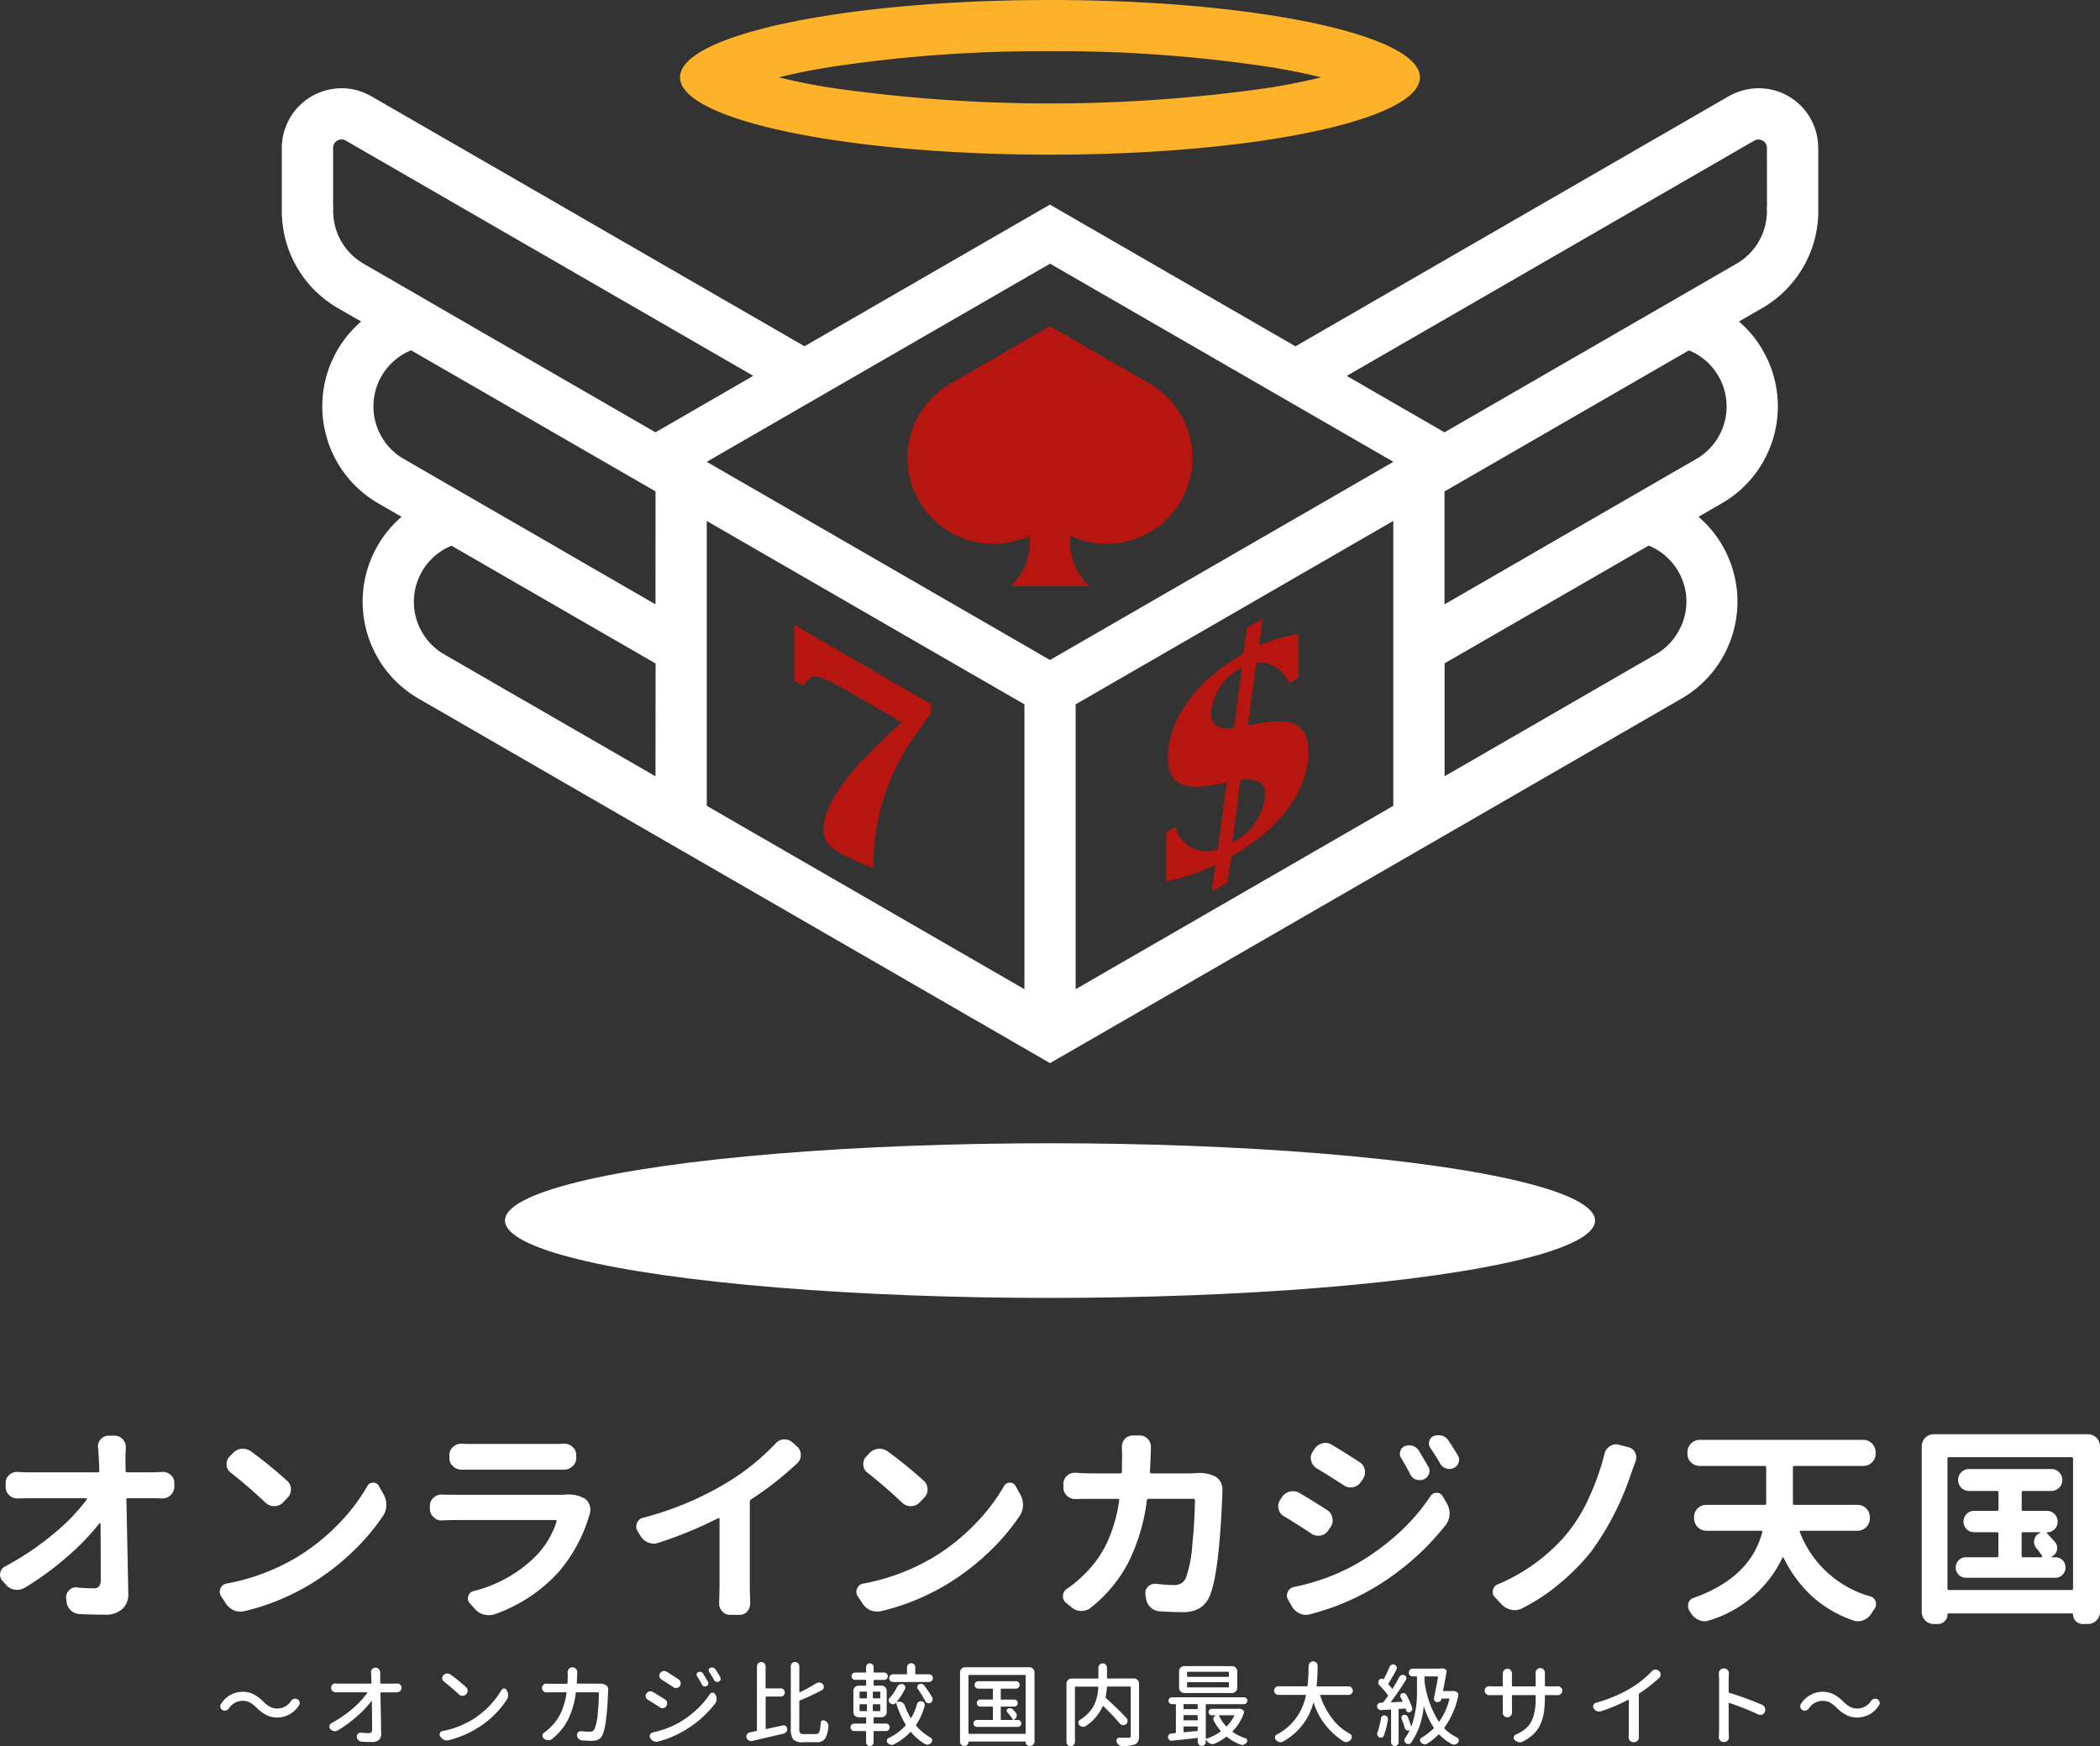 <svg xmlns="http://www.w3.org/2000/svg" width="158.077" height="131.467"><rect width="100%" height="100%" fill="#333333" stroke="none"/><g id="グループ_8602" data-name="グループ 8602" transform="translate(-350 -392.084)"><g id="グループ_8317" data-name="グループ 8317" transform="translate(350 500.066)" fill="#fff"><g id="グループ_8315" data-name="グループ 8315"><path id="パス_3246" data-name="パス 3246" d="M359.454 736.613a.11.11 0 00.125.125h1.872q.327 0 .749-.031h.078a.831.831 0 01.561.218.755.755 0 01.281.609v.281a.848.848 0 01-.281.639.828.828 0 01-.608.249h-.031c-.271-.01-.483-.015-.64-.015h-1.935c-.083 0-.12.037-.109.109q.14 6.864.14 7.083a1.469 1.469 0 01-.452 1.154 1.87 1.87 0 01-1.341.421q-.952 0-1.856-.047a1.008 1.008 0 01-.687-.288 1.023 1.023 0 01-.312-.679l-.031-.234a.729.729 0 01.234-.593.7.7 0 01.515-.219.3.3 0 01.094.015q.671.063 1.217.063a.509.509 0 00.421-.156.83.83 0 00.125-.515q0-2.589-.015-4.2a.037.037 0 00-.031-.039.047.047 0 00-.047.008 18.307 18.307 0 01-2.49 2.571 22.479 22.479 0 01-3.159 2.3 1.152 1.152 0 01-.546.14 1.441 1.441 0 01-.2-.015 1.053 1.053 0 01-.655-.375l-.25-.281a.633.633 0 01-.187-.437.8.8 0 01.015-.156.662.662 0 01.375-.5 21.306 21.306 0 003.58-2.4 15.253 15.253 0 002.566-2.636.068.068 0 000-.062.062.062 0 00-.062-.031h-4.243q-.375 0-.889.015h-.046a.863.863 0 01-.609-.249.82.82 0 01-.265-.624v-.281a.773.773 0 01.265-.609.838.838 0 01.593-.234h.047q.484.032.858.031h5.18c.072 0 .109-.042.109-.125q-.016-.561-.047-1.03-.016-.374-.047-.7a.256.256 0 01-.016-.078.83.83 0 01.218-.562.8.8 0 01.608-.265h.421a.822.822 0 01.624.265.875.875 0 01.234.593l-.031.749z" transform="translate(-350 -733.868)"/><path id="パス_3247" data-name="パス 3247" d="M404.184 749.317a1.53 1.53 0 01-.3.031 1.407 1.407 0 01-.5-.094 1.425 1.425 0 01-.609-.53l-.359-.546a.627.627 0 01-.093-.328.551.551 0 01.062-.25.578.578 0 01.452-.359 16.091 16.091 0 005.211-1.935 15.669 15.669 0 003.12-2.457 14.241 14.241 0 002.262-2.941.484.484 0 01.437-.265h.016a.455.455 0 01.421.25l.359.64a1.56 1.56 0 01.2.78 1.451 1.451 0 01-.234.811 16.446 16.446 0 01-2.371 2.785 18.378 18.378 0 01-3.058 2.348 17.436 17.436 0 01-5.016 2.06zM403.17 738.9a.771.771 0 01-.328-.577v-.094a.774.774 0 01.219-.546l.234-.25a1.079 1.079 0 01.671-.343h.125a1 1 0 01.593.2 33.8 33.8 0 012.7 2.2.844.844 0 01.3.655.871.871 0 01-.265.64l-.343.359a.889.889 0 01-.655.265.9.9 0 01-.64-.249q-1.253-1.188-2.611-2.26z" transform="translate(-385.784 -735.994)"/><path id="パス_3248" data-name="パス 3248" d="M462.472 739.739a2.5 2.5 0 01.265-.015 2.4 2.4 0 011.264.3.88.88 0 01.39.531 1.242 1.242 0 01.047.328 1.137 1.137 0 01-.062.359 11.634 11.634 0 01-2.324 4.322 11.787 11.787 0 01-4.836 3.182 1.594 1.594 0 01-.437.062 1.473 1.473 0 01-.359-.047 1.347 1.347 0 01-.686-.437l-.374-.421a.5.5 0 01-.14-.343.584.584 0 01.031-.187.529.529 0 01.39-.375 10.109 10.109 0 004.649-2.59 6.622 6.622 0 001.607-2.652.071.071 0 00-.008-.07.077.077 0 00-.07-.039h-7.6q-.437 0-.936.031h-.047a.809.809 0 01-.593-.25.8.8 0 01-.281-.624v-.234a.785.785 0 01.281-.608.818.818 0 01.577-.234h.062q.515.016.936.015h8.252zm-7.722-1.888h-.016a.879.879 0 01-.624-.249.8.8 0 01-.281-.624v-.218a.8.8 0 01.281-.624.856.856 0 01.609-.234h.031q.343.016.749.016h6.146q.422 0 .811-.016h.031a.856.856 0 01.608.234.8.8 0 01.281.624v.218a.8.8 0 01-.281.624.879.879 0 01-.624.249h-7.721z" transform="translate(-420.001 -735.184)"/><path id="パス_3249" data-name="パス 3249" d="M510.129 739.389a.21.21 0 00-.094.187v6.412l.031 1.232a.909.909 0 01-.218.593.756.756 0 01-.593.265h-.686a.8.8 0 01-.608-.265.874.874 0 01-.234-.593l.031-1.232v-5.117a.082.082 0 00-.031-.07.057.057 0 00-.063-.008 30.6 30.6 0 01-4.508 1.856 1 1 0 01-.343.062 1.158 1.158 0 01-.421-.078 1.237 1.237 0 01-.593-.515l-.218-.359a.627.627 0 01-.094-.328.69.69 0 01.062-.281.657.657 0 01.468-.39 23.627 23.627 0 006.365-2.683 17.352 17.352 0 003.588-2.9.909.909 0 01.624-.312h.062a.851.851 0 01.577.218l.359.312a.866.866 0 01.281.655.8.8 0 01-.265.609 25.241 25.241 0 01-3.479 2.73z" transform="translate(-453.594 -734.475)"/><path id="パス_3250" data-name="パス 3250" d="M555.77 749.317a1.528 1.528 0 01-.3.031 1.406 1.406 0 01-.5-.094 1.423 1.423 0 01-.609-.53l-.359-.546a.628.628 0 01-.094-.328.548.548 0 01.063-.25.577.577 0 01.452-.359 16.086 16.086 0 005.211-1.935 15.65 15.65 0 003.12-2.457 14.221 14.221 0 002.262-2.941.484.484 0 01.437-.265h.016a.454.454 0 01.421.25l.359.64a1.557 1.557 0 01.2.78 1.454 1.454 0 01-.234.811 16.433 16.433 0 01-2.372 2.785 18.375 18.375 0 01-3.057 2.348 17.442 17.442 0 01-5.016 2.06zm-1.014-10.417a.771.771 0 01-.328-.577v-.094a.774.774 0 01.218-.546l.234-.25a1.079 1.079 0 01.671-.343h.125a1 1 0 01.593.2 33.754 33.754 0 012.7 2.2.845.845 0 01.3.655.871.871 0 01-.265.64l-.343.359a.89.89 0 01-.655.265.9.9 0 01-.64-.249q-1.253-1.188-2.61-2.26z" transform="translate(-489.445 -735.994)"/><path id="パス_3251" data-name="パス 3251" d="M613.044 736.767a2.592 2.592 0 01.281-.016 2.653 2.653 0 011.17.249 1.059 1.059 0 01.452.452 1.271 1.271 0 01.125.546v.187q-.234 6.115-.952 7.816a1.945 1.945 0 01-.757.928 2.45 2.45 0 01-1.3.3q-.765 0-1.732-.062a1.07 1.07 0 01-.678-.312 1.094 1.094 0 01-.335-.671l-.047-.312v-.094a.637.637 0 01.218-.483.712.712 0 01.5-.2h.094a10.846 10.846 0 001.326.094 1.054 1.054 0 00.577-.132 1.016 1.016 0 00.343-.429 9.2 9.2 0 00.475-2.457q.179-1.786.2-3.346a.11.11 0 00-.125-.125h-3.354a.122.122 0 00-.14.109 14.606 14.606 0 01-1.412 4.719 10.751 10.751 0 01-2.8 3.362 1.1 1.1 0 01-.7.25h-.031a1.076 1.076 0 01-.718-.265l-.421-.343a.592.592 0 01-.234-.484.658.658 0 01.3-.577 8.653 8.653 0 001.31-1.092 8.126 8.126 0 001.724-2.418 11.4 11.4 0 00.9-3.151c.01-.072-.021-.109-.094-.109h-2q-.749 0-1.186.015h-.031a.881.881 0 01-.624-.249.821.821 0 01-.265-.624v-.249a.821.821 0 01.265-.624.836.836 0 01.593-.234h.063q.671.047 1.186.047h2.168a.114.114 0 00.125-.109q.015-.8.015-1.279l-.015-.608a.87.87 0 01.218-.593.8.8 0 01.609-.265h.515a.805.805 0 01.609.265.838.838 0 01.234.593l-.016.562q-.031.874-.062 1.326a.1.1 0 00.109.109h2.886q.205-.001.439-.017z" transform="translate(-523.054 -733.834)"/><path id="パス_3252" data-name="パス 3252" d="M654.77 739.978a.8.8 0 01-.406-.546.792.792 0 01-.031-.219.827.827 0 01.14-.452l.14-.219a.974.974 0 01.593-.421 1.021 1.021 0 01.249-.031.988.988 0 01.468.125q1.03.609 2.09 1.295a.817.817 0 01.39.593.592.592 0 01.031.187.886.886 0 01-.156.5l-.172.249a.871.871 0 01-.577.39 1.124 1.124 0 01-.187.016.883.883 0 01-.5-.156q-1.09-.718-2.072-1.311zm1.95 7.379a1.018 1.018 0 01-.764-.063 1.231 1.231 0 01-.593-.53l-.281-.5a.6.6 0 01-.094-.312.685.685 0 01.063-.281.667.667 0 01.483-.375 16 16 0 004.524-1.638 17.894 17.894 0 003.26-2.34 15.02 15.02 0 002.48-2.855.516.516 0 01.468-.25.475.475 0 01.452.265l.327.561a1.507 1.507 0 01.188.733 1.358 1.358 0 01-.265.827 19.55 19.55 0 01-5.819 4.992 18.361 18.361 0 01-4.429 1.766zm.5-11a.927.927 0 01-.406-.561.79.79 0 01-.031-.218.837.837 0 01.156-.468l.14-.218a.937.937 0 01.593-.406.864.864 0 01.7.109q.967.578 2.09 1.31a.875.875 0 01.39.577 1.173 1.173 0 01.016.187.884.884 0 01-.156.5l-.156.234a.931.931 0 01-.593.39 1.126 1.126 0 01-.187.016.884.884 0 01-.5-.156q-1.076-.702-2.057-1.294zm6.365-.764a.625.625 0 01-.094-.328.456.456 0 01.031-.172.566.566 0 01.328-.39.993.993 0 01.343-.063 1.028 1.028 0 01.25.031.847.847 0 01.468.359q.374.609.718 1.217a.6.6 0 01.094.312.587.587 0 01-.047.234.655.655 0 01-.39.406.8.8 0 01-.3.062.879.879 0 01-.281-.047.759.759 0 01-.437-.406q-.341-.668-.684-1.214zm2.2-.764a.585.585 0 01-.109-.343.537.537 0 01.031-.172.562.562 0 01.328-.374 1.042 1.042 0 01.359-.063 1.222 1.222 0 01.265.031.847.847 0 01.483.359q.343.5.718 1.139a.628.628 0 01.094.328.517.517 0 01-.047.2.612.612 0 01-.359.406.787.787 0 01-.328.078.838.838 0 01-.265-.047.778.778 0 01-.437-.374q-.345-.606-.734-1.167z" transform="translate(-558.117 -733.8)"/><path id="パス_3253" data-name="パス 3253" d="M713.824 736.751a.852.852 0 01.406-.562.827.827 0 01.452-.141.8.8 0 01.219.031l.717.187a.7.7 0 01.5.406.8.8 0 01.094.359.836.836 0 01-.062.312l-.179.491-.164.445a21.091 21.091 0 01-3.011 5.866 16.613 16.613 0 01-2.332 2.364 14.4 14.4 0 01-2.878 1.9 1.239 1.239 0 01-.53.125 1.019 1.019 0 01-.25-.031 1.329 1.329 0 01-.7-.374l-.53-.562a.538.538 0 01-.172-.39.8.8 0 01.016-.156.571.571 0 01.374-.437 13.778 13.778 0 002.9-1.654 13.2 13.2 0 002.306-2.173 12.265 12.265 0 001.678-2.757 19.5 19.5 0 001.146-3.249z" transform="translate(-593.039 -735.285)"/><path id="パス_3254" data-name="パス 3254" d="M765.512 740.892a.932.932 0 01-.921.92H760.3a.067.067 0 00-.055.031.056.056 0 00-.008.062 8 8 0 005.32 4.852.566.566 0 01.39.39.737.737 0 01.031.2.6.6 0 01-.125.359 4.242 4.242 0 00-.234.359 1.26 1.26 0 01-.608.484 1.09 1.09 0 01-.39.078 1.046 1.046 0 01-.359-.062 8.973 8.973 0 01-3.112-1.825 9.856 9.856 0 01-2.13-2.886.051.051 0 00-.094 0 8.946 8.946 0 01-5.523 4.711 1 1 0 01-.343.062.972.972 0 01-.375-.078 1.26 1.26 0 01-.608-.484l-.125-.187a.694.694 0 01-.125-.39 1.442 1.442 0 01.015-.2.611.611 0 01.406-.421q4.259-1.513 5.164-4.945a.071.071 0 00-.016-.078.105.105 0 00-.078-.031H753.2a.932.932 0 01-.921-.92v-.109a.877.877 0 01.273-.655.9.9 0 01.647-.265h4.4c.073 0 .109-.041.109-.125v-2.683q0-.125-.109-.125h-4.9a.9.9 0 01-.647-.265.876.876 0 01-.273-.655v-.125a.932.932 0 01.921-.92h12.324a.932.932 0 01.92.92v.125a.877.877 0 01-.273.655.9.9 0 01-.647.265h-5.18a.11.11 0 00-.125.125v2.683a.11.11 0 00.125.125h4.743a.9.9 0 01.647.265.879.879 0 01.273.655z" transform="translate(-624.758 -734.543)"/><path id="パス_3255" data-name="パス 3255" d="M807.564 734.552a.905.905 0 01.92-.92h11.576a.9.9 0 01.648.265.879.879 0 01.273.655V747a.878.878 0 01-.273.655.9.9 0 01-.648.265h-.406a.72.72 0 01-.7-.7.083.083 0 00-.094-.094h-9.266a.083.083 0 00-.094.094.674.674 0 01-.21.492.692.692 0 01-.507.211h-.3a.906.906 0 01-.92-.92zm1.934 10.7a.1.1 0 00.109.109h9.236a.1.1 0 00.109-.109v-9.766q0-.125-.109-.125h-9.236c-.073 0-.109.042-.109.125zm7.862-2.418a.035.035 0 00-.008.039c.005.015.013.023.023.023h.249a.735.735 0 01.538.226.772.772 0 010 1.092.735.735 0 01-.538.226h-6.74a.735.735 0 01-.538-.226.772.772 0 010-1.092.735.735 0 01.538-.226h2.325a.11.11 0 00.125-.125v-1.651c0-.073-.042-.109-.125-.109H811.5a.764.764 0 01-.561-.234.809.809 0 010-1.139.766.766 0 01.561-.234h1.716q.125 0 .125-.109v-1.264a.11.11 0 00-.125-.125h-2.091a.827.827 0 110-1.654h6.193a.827.827 0 110 1.654h-2.106a.11.11 0 00-.125.125v1.264q0 .109.125.109h1.778a.8.8 0 01.8.8v.031a.76.76 0 01-.226.546.74.74 0 01-.554.234c-.01 0-.021.008-.031.023s-.01.029 0 .039q.328.343.624.686a.7.7 0 01.156.437.986.986 0 01-.016.156.709.709 0 01-.382.48zm-2.153-1.826c-.083 0-.125.037-.125.109v1.653a.11.11 0 00.125.125h1.357a.061.061 0 00.062-.039.085.085 0 000-.07q-.172-.249-.437-.577a.743.743 0 01-.171-.468.8.8 0 01.016-.156.707.707 0 01.39-.5l.047-.031a.026.026 0 00-.016-.047z" transform="translate(-662.904 -733.632)"/></g><g id="グループ_8316" data-name="グループ 8316" transform="translate(16.579 17.105)"><path id="パス_3256" data-name="パス 3256" d="M406.756 796.9a1.872 1.872 0 01-.83-.179 2.791 2.791 0 01-.738-.549 2.279 2.279 0 00-.513-.4 1.2 1.2 0 00-.572-.126 1.25 1.25 0 00-1.013.569.375.375 0 01-.218.152.235.235 0 01-.093.02.324.324 0 01-.166-.046.3.3 0 01-.159-.2.315.315 0 01-.013-.086.294.294 0 01.053-.166 1.918 1.918 0 011.615-.926 1.849 1.849 0 01.831.182 2.864 2.864 0 01.738.553 2.276 2.276 0 00.513.4 1.2 1.2 0 00.573.126 1.246 1.246 0 001.012-.576.424.424 0 01.218-.152.347.347 0 01.093-.013.365.365 0 01.165.04.322.322 0 01.159.205.271.271 0 01.013.086.292.292 0 01-.053.165 1.921 1.921 0 01-1.615.921z" transform="translate(-402.441 -792.676)"/><path id="パス_3257" data-name="パス 3257" d="M432.253 790.381a.041.041 0 00.046.047h.92q.119 0 .278-.007a.056.056 0 01.026-.007.335.335 0 01.225.086.316.316 0 01.106.238.323.323 0 01-.106.245.346.346 0 01-.245.1h-1.184c-.036 0-.053.016-.053.046q.046 2.329.053 3.084a.579.579 0 01-.172.453.738.738 0 01-.51.156q-.324 0-.774-.02a.421.421 0 01-.258-.113.388.388 0 01-.119-.285.258.258 0 01.086-.2.272.272 0 01.2-.086.073.073 0 01.033.007q.331.026.582.026a.254.254 0 00.192-.063.287.287 0 00.059-.2q0-.927-.02-2.138a.016.016 0 00-.013-.017.016.016 0 00-.02.01 7.865 7.865 0 01-1.1 1.158 9.731 9.731 0 01-1.426 1.046.44.44 0 01-.218.06.462.462 0 01-.079-.007.427.427 0 01-.265-.152.257.257 0 01-.073-.179.241.241 0 01.007-.059.283.283 0 01.145-.205 9.008 9.008 0 001.579-1.085 6.479 6.479 0 001.122-1.2.022.022 0 00.007-.027.027.027 0 00-.027-.013h-2.363a.336.336 0 01-.238-.093.343.343 0 01-.106-.251.315.315 0 01.106-.238.334.334 0 01.225-.086.059.059 0 01.026.007q.172.007.318.007h2.316q.053 0 .046-.047c0-.211-.009-.391-.013-.536l-.02-.271a.354.354 0 01.093-.238.337.337 0 01.5 0 .378.378 0 01.1.258v.252z" transform="translate(-420.207 -788.753)"/><path id="パス_3258" data-name="パス 3258" d="M455.335 795.649a.545.545 0 01-.119.013.578.578 0 01-.47-.265l-.033-.039a.265.265 0 01-.04-.139.3.3 0 01.02-.106.259.259 0 01.192-.152 6.926 6.926 0 002.283-.88 6.625 6.625 0 002.164-2.211.21.21 0 01.192-.113.2.2 0 01.185.106l.033.059a.66.66 0 01.086.331.615.615 0 01-.1.344 6.906 6.906 0 01-.949 1.155 6.8 6.8 0 01-1.228.963 7.5 7.5 0 01-2.216.934zm-.335-4.414a.314.314 0 01-.126-.231.074.074 0 01-.007-.033.3.3 0 01.086-.212.423.423 0 01.265-.132h.046a.4.4 0 01.232.073q.629.463 1.165.946a.347.347 0 01.119.272.368.368 0 01-.113.271.348.348 0 01-.265.113h-.007a.382.382 0 01-.271-.106q-.571-.531-1.124-.961z" transform="translate(-438.16 -789.713)"/><path id="パス_3259" data-name="パス 3259" d="M483.329 790.406a.648.648 0 01.093-.007.851.851 0 01.4.093.314.314 0 01.159.152.372.372 0 01.047.179v.04a.607.607 0 00-.007.086q-.02.5-.05 1.033t-.125 1.241a3.955 3.955 0 01-.235 1.016.742.742 0 01-.294.351.952.952 0 01-.493.113q-.291 0-.748-.026a.432.432 0 01-.265-.119.418.418 0 01-.132-.258v-.039a.267.267 0 01.083-.2.274.274 0 01.2-.083h.033a5.96 5.96 0 00.628.039.471.471 0 00.242-.053.359.359 0 00.142-.179 3.793 3.793 0 00.235-1.145q.083-.834.083-1.542a.041.041 0 00-.046-.046h-1.641a.048.048 0 00-.053.046 6.284 6.284 0 01-.6 2.045 4.443 4.443 0 01-1.168 1.41.465.465 0 01-.3.106h-.017a.507.507 0 01-.3-.113l-.02-.02a.251.251 0 01-.1-.205.285.285 0 01.133-.245 3.836 3.836 0 001.244-1.463 5.2 5.2 0 00.43-1.515q.013-.046-.04-.046h-.979q-.245 0-.476.007h-.013a.328.328 0 01-.231-.093.328.328 0 01.225-.569h.02q.271.013.476.013h1.039c.035 0 .053-.016.053-.047q.02-.284.02-.6l-.007-.225a.385.385 0 01.093-.252.328.328 0 01.258-.113h.007a.362.362 0 01.371.364l-.013.2q-.007.245-.027.616c0 .031.011.047.047.047h1.409q.105.012.21.006z" transform="translate(-454.824 -788.724)"/><path id="パス_3260" data-name="パス 3260" d="M503.888 791.61a.322.322 0 01-.159-.212.484.484 0 01-.006-.079.3.3 0 01.053-.172.37.37 0 01.225-.159.327.327 0 01.271.04q.47.278.907.556a.351.351 0 01.159.232.372.372 0 01.007.073.36.36 0 01-.06.2.352.352 0 01-.225.152.447.447 0 01-.073.007.305.305 0 01-.192-.066q-.45-.301-.907-.572zm.768 3.15a.646.646 0 01-.126.013.5.5 0 01-.2-.04.522.522 0 01-.251-.225l-.013-.02a.3.3 0 01-.033-.139.29.29 0 01.027-.119.281.281 0 01.2-.159 7.208 7.208 0 001.906-.695 7.588 7.588 0 001.357-.986 6.334 6.334 0 001.032-1.2.235.235 0 01.205-.106.215.215 0 01.2.113l.02.04a.6.6 0 01.086.311.573.573 0 01-.113.351 8.126 8.126 0 01-2.429 2.1 7.438 7.438 0 01-1.868.761zm.258-4.672a.352.352 0 01-.152-.218.23.23 0 01-.013-.073.291.291 0 01.059-.179.349.349 0 01.225-.159.324.324 0 01.086-.013.369.369 0 01.185.053q.411.252.907.582a.325.325 0 01.146.232.345.345 0 01-.285.41.331.331 0 01-.265-.06q-.45-.304-.893-.575zm2.68-.251a.2.2 0 01-.026-.175.18.18 0 01.119-.129.267.267 0 01.2-.013.3.3 0 01.162.126q.2.324.364.609a.218.218 0 01.016.192.23.23 0 01-.129.139.256.256 0 01-.2.01.249.249 0 01-.149-.136 6.509 6.509 0 00-.357-.624zm.907-.324a.2.2 0 01-.027-.175.182.182 0 01.113-.129.306.306 0 01.126-.027.318.318 0 01.086.013.3.3 0 01.172.119q.179.265.371.6a.281.281 0 01.026.113.259.259 0 01-.013.079.221.221 0 01-.126.139.258.258 0 01-.2.01.278.278 0 01-.156-.136 5.675 5.675 0 00-.373-.607z" transform="translate(-471.702 -788.724)"/><path id="パス_3261" data-name="パス 3261" d="M529.209 790.484a.041.041 0 00-.046.046v2.356c0 .035.016.048.046.039q.291-.053.8-.172.265-.053.45-.093a.293.293 0 01.059-.007.264.264 0 01.159.053.245.245 0 01.106.192.131.131 0 01.006.039.335.335 0 01-.066.2.365.365 0 01-.205.139q-.7.165-2.363.549a.6.6 0 01-.086.007.373.373 0 01-.179-.046.382.382 0 01-.166-.212.333.333 0 01-.013-.093.279.279 0 01.046-.152.3.3 0 01.205-.145l.5-.106c.031 0 .046-.024.046-.06v-4.811a.324.324 0 01.649 0v1.608c0 .035.016.053.046.053h1.097a.294.294 0 01.215.089.312.312 0 010 .437.293.293 0 01-.215.089zm2.833 2.826h.906a.273.273 0 00.278-.225 3.062 3.062 0 00.079-.635.177.177 0 01.1-.156.211.211 0 01.2 0 .53.53 0 01.218.185.376.376 0 01.066.212v.039a2.411 2.411 0 01-.212.861.706.706 0 01-.675.331h-1.046a.924.924 0 01-.718-.215 1.348 1.348 0 01-.182-.831V788.2a.306.306 0 01.093-.225.321.321 0 01.549.225v1.933a.028.028 0 00.013.023.034.034 0 00.033 0 11.037 11.037 0 001.211-.662.387.387 0 01.218-.066h.053a.367.367 0 01.245.132.282.282 0 01.073.185.268.268 0 01-.007.06.281.281 0 01-.146.2 16.138 16.138 0 01-1.648.768.073.073 0 00-.047.073v2.032a.633.633 0 00.063.354.369.369 0 00.283.078z" transform="translate(-488.108 -787.837)"/><path id="パス_3262" data-name="パス 3262" d="M554.255 789.811a.047.047 0 00.053.053h.543a.381.381 0 01.274.113.373.373 0 01.116.278v1.595a.372.372 0 01-.116.278.38.38 0 01-.274.113h-.543a.047.047 0 00-.053.053v.37a.047.047 0 00.053.053h.874a.267.267 0 01.2.083.279.279 0 010 .4.265.265 0 01-.2.083h-.874c-.035 0-.053.016-.053.046v.794a.275.275 0 01-.083.2.28.28 0 01-.4 0 .274.274 0 01-.083-.2v-.794a.041.041 0 00-.047-.046h-.842a.267.267 0 01-.2-.083.281.281 0 01.2-.48h.847c.031 0 .047-.018.047-.053v-.37q0-.053-.047-.053h-.523a.385.385 0 01-.391-.39v-1.595a.385.385 0 01.391-.391h.523c.031 0 .047-.017.047-.053v-.338c0-.035-.016-.053-.047-.053h-.774a.272.272 0 01-.2-.079.256.256 0 01-.083-.192.283.283 0 01.278-.278h.774a.041.041 0 00.047-.046v-.364a.267.267 0 01.083-.2.279.279 0 01.4 0 .267.267 0 01.083.2v.364c0 .031.018.046.053.046h.735a.264.264 0 01.2.083.274.274 0 01.08.2.262.262 0 01-.08.192.269.269 0 01-.2.079h-.735a.047.047 0 00-.053.053zm-1.006.5a.047.047 0 00-.053.053v.41q0 .046.053.046h.457a.041.041 0 00.046-.046v-.41c0-.035-.016-.053-.046-.053zm0 .953q-.053 0-.053.047v.417a.047.047 0 00.053.053h.457c.031 0 .046-.018.046-.053v-.417a.041.041 0 00-.046-.047zm1.456-.443c.035 0 .053-.015.053-.046v-.41a.047.047 0 00-.053-.053h-.464c-.031 0-.046.018-.046.053v.41a.041.041 0 00.046.046zm0 .96a.047.047 0 00.053-.053v-.417c0-.031-.018-.047-.053-.047h-.464a.041.041 0 00-.046.047v.417c0 .035.016.053.046.053zm2.812-.516a.311.311 0 01.139-.185.291.291 0 01.159-.046.362.362 0 01.066.006.291.291 0 01.185.126.3.3 0 01.04.146.517.517 0 01-.007.079 5.121 5.121 0 01-.635 1.416.055.055 0 000 .079 3.693 3.693 0 001.072.88.245.245 0 01.126.172v.053a.236.236 0 01-.053.152.461.461 0 01-.218.152.7.7 0 01-.093.006.365.365 0 01-.166-.039 4.035 4.035 0 01-1.052-.893.038.038 0 00-.066 0 4.519 4.519 0 01-1.244.92.369.369 0 01-.152.033.405.405 0 01-.1-.013.385.385 0 01-.212-.145.227.227 0 01-.053-.146.209.209 0 01.007-.053.2.2 0 01.126-.159 4.039 4.039 0 001.271-.939.061.061 0 00.007-.079 6.673 6.673 0 01-.708-1.615.04.04 0 00-.016-.01.015.015 0 00-.017 0 .281.281 0 01-.192.1h-.02a.3.3 0 01-.185-.066l-.033-.02a.25.25 0 01-.106-.212.258.258 0 01.073-.179 3.214 3.214 0 00.562-.827.391.391 0 01.179-.179.312.312 0 01.152-.04.346.346 0 01.093.013.262.262 0 01.172.139.239.239 0 010 .219 5.177 5.177 0 01-.609.953.02.02 0 000 .023.022.022 0 00.02.01l.066-.02a.4.4 0 01.1-.013.394.394 0 01.205.06.444.444 0 01.2.238 5.646 5.646 0 00.437.92.033.033 0 00.053 0 4.243 4.243 0 00.427-1.015zm.907-2.257a.291.291 0 010 .582h-2.707a.291.291 0 010-.582h1.006c.031 0 .046-.018.046-.053v-.47a.3.3 0 01.093-.222.308.308 0 01.222-.089.3.3 0 01.218.089.3.3 0 01.089.222v.47a.047.047 0 00.053.053zm-.84 1.1a.209.209 0 01-.04-.189.243.243 0 01.119-.156.367.367 0 01.152-.033.443.443 0 01.073.007.291.291 0 01.185.125 7.516 7.516 0 01.589.88.266.266 0 01.04.139.344.344 0 01-.013.093.306.306 0 01-.152.185.293.293 0 01-.132.033.332.332 0 01-.093-.013.306.306 0 01-.172-.152 7.664 7.664 0 00-.556-.918z" transform="translate(-505.073 -788.037)"/><path id="パス_3263" data-name="パス 3263" d="M578.584 789.509a.372.372 0 01.116-.278.38.38 0 01.274-.113h4.826a.38.38 0 01.274.113.373.373 0 01.116.278v5.2a.339.339 0 01-.338.337h-.04a.279.279 0 01-.205-.086.287.287 0 01-.086-.212c0-.022-.013-.033-.04-.033h-4.223c-.026 0-.04.011-.04.033a.289.289 0 01-.086.212.28.28 0 01-.205.086h-.027a.316.316 0 01-.318-.317zm.635 4.573a.047.047 0 00.053.053h4.2a.047.047 0 00.053-.053v-4.335c0-.031-.018-.046-.053-.046h-4.2c-.035 0-.053.015-.053.046zm3.422-1.019c-.009 0-.012.01-.01.017s.008.01.016.01h.291a.249.249 0 01.182.076.263.263 0 010 .37.248.248 0 01-.182.076h-3.09a.247.247 0 01-.182-.076.263.263 0 010-.37.248.248 0 01.182-.076h1.158a.047.047 0 00.053-.053v-.9a.047.047 0 00-.053-.053h-.88a.265.265 0 110-.529h.88a.047.047 0 00.053-.053v-.721c0-.031-.018-.046-.053-.046h-1.045a.266.266 0 01-.2-.083.27.27 0 01-.083-.2.259.259 0 01.083-.2.272.272 0 01.2-.079h2.826a.272.272 0 01.2.079.26.26 0 01.083.2.271.271 0 01-.083.2.266.266 0 01-.2.083h-1.092a.041.041 0 00-.046.046v.721c0 .036.016.053.046.053h.953a.265.265 0 110 .529h-.953c-.031 0-.046.018-.046.053v.9c0 .035.016.053.046.053h.84a.029.029 0 00.023-.013.018.018 0 000-.026 3.513 3.513 0 00-.417-.536.161.161 0 01-.046-.146.163.163 0 01.086-.126.333.333 0 01.2-.033.282.282 0 01.169.079q.119.119.225.245a.309.309 0 01.079.205.334.334 0 01-.007.066.34.34 0 01-.165.238z" transform="translate(-522.896 -788.681)"/><path id="パス_3264" data-name="パス 3264" d="M609.006 789.336a.381.381 0 01.275.113.372.372 0 01.116.278v3.918a1 1 0 01-.076.437.5.5 0 01-.268.232 2.974 2.974 0 01-.927.112h-.007a.385.385 0 01-.252-.093.481.481 0 01-.165-.231.25.25 0 01-.013-.08.222.222 0 01.04-.125.2.2 0 01.172-.1h.007q.265.007.444.007h.251a.212.212 0 00.132-.04.179.179 0 00.033-.126V790c0-.035-.016-.053-.046-.053h-1.688a.047.047 0 00-.053.053 6.159 6.159 0 01-.1.735.088.088 0 00.026.079q.986.893 1.542 1.509a.273.273 0 01.086.2.321.321 0 01-.324.324h-.04a.317.317 0 01-.225-.119q-.483-.576-1.231-1.3c-.026-.022-.046-.018-.06.013a3.5 3.5 0 01-1.277 1.482.35.35 0 01-.185.053.325.325 0 01-.066-.007.389.389 0 01-.232-.126.245.245 0 01-.066-.172.237.237 0 01.113-.212 3.407 3.407 0 00.685-.565 2.277 2.277 0 00.423-.642 3.308 3.308 0 00.2-.622 4.342 4.342 0 00.079-.625.047.047 0 00-.053-.053h-1.661c-.031 0-.046.018-.046.053v4.116a.318.318 0 11-.636 0v-4.388a.371.371 0 01.116-.278.38.38 0 01.274-.113h1.959a.047.047 0 00.053-.053v-.761a.324.324 0 01.649 0v.761a.047.047 0 00.053.053z" transform="translate(-540.233 -788.052)"/><path id="パス_3265" data-name="パス 3265" d="M633.389 792.077a.334.334 0 01.186.013l.106.04a.214.214 0 01.116.113.21.21 0 01.01.159 3.82 3.82 0 01-.84 1.364c-.026.022-.026.042 0 .06a3.528 3.528 0 00.96.47.183.183 0 01.126.133.215.215 0 01-.033.185.467.467 0 01-.212.159.342.342 0 01-.126.026.309.309 0 01-.126-.026 3.725 3.725 0 01-1.013-.569.056.056 0 00-.079 0 4.412 4.412 0 01-.854.5.457.457 0 01-.165.033.371.371 0 01-.139-.026.547.547 0 01-.258-.192.881.881 0 00-.079-.093.013.013 0 00-.02-.007.021.021 0 00-.013.02v.126a.3.3 0 01-.086.215.283.283 0 01-.212.089.3.3 0 01-.3-.3v-.252c0-.031-.016-.044-.046-.04q-1.324.146-1.893.2a.074.074 0 01-.033.007.241.241 0 01-.165-.066.257.257 0 01-.1-.212.265.265 0 01.059-.172.3.3 0 01.192-.1.686.686 0 00.089-.007c.033 0 .07-.008.109-.01a.707.707 0 00.093-.01.048.048 0 00.047-.053v-2.078a.041.041 0 00-.047-.046h-.251a.258.258 0 010-.516h5.427a.238.238 0 01.179.076.264.264 0 010 .364.238.238 0 01-.179.076h-2.826q-.053 0-.053.046v2.515a.041.041 0 00.017.033.027.027 0 00.03.007 3.744 3.744 0 001.052-.53.042.042 0 00.013-.066 4.154 4.154 0 01-.51-.761.254.254 0 01-.033-.126.276.276 0 01.027-.113.3.3 0 01.185-.159v-.007h-.324a.245.245 0 010-.49h2zm-.47-3.21a.381.381 0 01.275.113.373.373 0 01.116.278v1.242a.4.4 0 01-.39.391h-3.6a.4.4 0 01-.391-.391v-1.244a.372.372 0 01.116-.278.381.381 0 01.275-.113zm-2.588 2.905a.041.041 0 00-.046-.046h-.966c-.035 0-.053.016-.053.046v.285c0 .031.018.046.053.046h.966a.041.041 0 00.046-.046zm-1.012.781c-.035 0-.053.016-.053.046v.3c0 .031.018.047.053.047h.966a.041.041 0 00.046-.047v-.3a.041.041 0 00-.046-.046zm-.053 1.244c0 .031.018.047.053.047l.966-.093c.031 0 .046-.024.046-.06v-.238a.041.041 0 00-.046-.046h-.966c-.035 0-.053.015-.053.046zm3.362-4.123c.035 0 .053-.016.053-.046v-.285a.047.047 0 00-.053-.053h-3.044a.047.047 0 00-.053.053v.285c0 .031.017.046.053.046zm0 .794c.035 0 .053-.016.053-.047v-.3c0-.031-.018-.047-.053-.047h-3.044c-.035 0-.053.016-.053.047v.3c0 .031.017.047.053.047zm.457 2.137a.024.024 0 000-.026.029.029 0 00-.023-.013h-1.092a.028.028 0 00-.023.013.034.034 0 000 .033 2.943 2.943 0 00.516.768.038.038 0 00.066 0 3.2 3.2 0 00.556-.774z" transform="translate(-556.754 -788.51)"/><path id="パス_3266" data-name="パス 3266" d="M659.307 789.934a.327.327 0 01-.324.324h-2.1a.044.044 0 00-.033.013.03.03 0 00-.007.033 5.912 5.912 0 001 1.853 3.94 3.94 0 001.237 1.026.261.261 0 01.139.2.219.219 0 01.007.053.3.3 0 01-.066.185.482.482 0 01-.251.172.308.308 0 01-.106.02.414.414 0 01-.185-.046 5.35 5.35 0 01-2.257-2.905.021.021 0 00-.02-.013.012.012 0 00-.013.013 4.688 4.688 0 01-2.283 2.912.374.374 0 01-.179.046.36.36 0 01-.1-.013.512.512 0 01-.252-.159.236.236 0 01-.073-.172v-.04a.246.246 0 01.126-.185 4.213 4.213 0 002.2-2.945c.009-.031 0-.046-.04-.046h-2.025a.324.324 0 010-.648h2.144a.048.048 0 00.053-.046q.06-.516.073-1.482a.357.357 0 01.106-.245.334.334 0 01.576.231 13.628 13.628 0 01-.08 1.5c0 .031.009.046.04.046h2.363a.327.327 0 01.324.324z" transform="translate(-574.048 -787.737)"/><path id="パス_3267" data-name="パス 3267" d="M680.055 791.825a.056.056 0 00-.06-.04l-.437.033c-.031 0-.046.018-.046.053v2.455a.275.275 0 01-.083.2.28.28 0 01-.4 0 .276.276 0 01-.083-.2v-2.415c0-.036-.018-.051-.053-.047l-.695.04h-.02a.265.265 0 01-.185-.073.276.276 0 01-.1-.218.265.265 0 01.066-.172.233.233 0 01.185-.086l.146-.007a.105.105 0 00.08-.046q.172-.225.331-.444a.077.077 0 000-.086 5.823 5.823 0 00-.629-.728.3.3 0 01-.089-.189.27.27 0 01.056-.2l.026-.033a.193.193 0 01.139-.083.186.186 0 01.152.05.021.021 0 00.033-.007 8.955 8.955 0 00.437-.926.3.3 0 01.159-.166.3.3 0 01.119-.026.3.3 0 01.106.02.285.285 0 01.152.159.333.333 0 01.013.093.342.342 0 01-.026.126q-.351.655-.6 1.039a.06.06 0 00.007.079q.159.172.258.3c.022.027.042.024.06-.007q.271-.45.49-.86a.311.311 0 01.265-.165.257.257 0 01.125.033.24.24 0 01.132.152.246.246 0 01.013.079.222.222 0 01-.04.126q-.609.973-1.125 1.641a.028.028 0 000 .027.021.021 0 00.02.013l.827-.04a.034.034 0 00.03-.013.034.034 0 000-.033l-.152-.3a.213.213 0 01-.01-.169.189.189 0 01.116-.123.255.255 0 01.189-.006.248.248 0 01.142.119 5.378 5.378 0 01.43.96.238.238 0 01-.01.2.308.308 0 01-.149.142.2.2 0 01-.175 0 .209.209 0 01-.116-.136.54.54 0 00-.021-.095zm-1.873.7a.244.244 0 01.1-.172.252.252 0 01.2-.046.292.292 0 01.179.112.28.28 0 01.046.152v.053a6.227 6.227 0 01-.311 1.211.2.2 0 01-.139.132.239.239 0 01-.2-.02.261.261 0 01-.139-.149.265.265 0 010-.2 5.791 5.791 0 00.265-1.071zm5.394-2.052a.333.333 0 01.185.013l.1.04a.247.247 0 01.122.109.219.219 0 01.023.162 6.209 6.209 0 01-1.046 2.422.052.052 0 00.007.073 3.161 3.161 0 00.443.38 3.372 3.372 0 00.5.295.22.22 0 01.126.165.132.132 0 01.013.06.246.246 0 01-.053.145.388.388 0 01-.317.165.368.368 0 01-.152-.033 3.615 3.615 0 01-.946-.721.048.048 0 00-.073 0 4.33 4.33 0 01-.847.682.325.325 0 01-.172.053.249.249 0 01-.079-.013.394.394 0 01-.218-.133.221.221 0 01-.066-.192.205.205 0 01.113-.165 4.221 4.221 0 00.9-.695.061.061 0 00.007-.079 6.048 6.048 0 01-.728-1.582.02.02 0 00-.013-.007s-.007 0-.007.013a5.625 5.625 0 01-.94 2.727.232.232 0 01-.185.1.073.073 0 01-.033.007.312.312 0 01-.291-.245v-.046a.29.29 0 01.046-.159 3.154 3.154 0 00.337-.562v-.02c0-.005-.011 0-.02 0a.271.271 0 01-.086.013.281.281 0 01-.126-.033.289.289 0 01-.133-.172 6.046 6.046 0 00-.225-.675.175.175 0 01-.02-.079.2.2 0 01.026-.1.2.2 0 01.126-.113.261.261 0 01.192.007.245.245 0 01.133.132 6.226 6.226 0 01.251.7.022.022 0 00.017.007.021.021 0 00.016-.007 7.748 7.748 0 00.41-2.746v-.946a.047.047 0 00-.053-.053h-.271a.286.286 0 01-.205-.083.274.274 0 01-.086-.205.285.285 0 01.086-.209.28.28 0 01.205-.086h2.065a.375.375 0 01.119-.02.353.353 0 01.066.007l.119.02a.214.214 0 01.146.083.19.19 0 01.033.162q-.086.516-.258 1.39c-.009.031 0 .046.04.046h.675zm-2.071-1.105c-.031 0-.046.018-.046.053v.3a7.472 7.472 0 001.065 3.031.032.032 0 00.06 0 5.152 5.152 0 00.754-1.661.041.041 0 000-.036.033.033 0 00-.03-.017h-.536a.037.037 0 00-.04.033.268.268 0 01-.112.179.3.3 0 01-.172.053h-.053a.254.254 0 01-.225-.252.309.309 0 01.007-.059q.159-.761.3-1.568c0-.035-.009-.053-.04-.053z" transform="translate(-590.811 -788.238)"/><path id="パス_3268" data-name="パス 3268" d="M708.034 790.658a.041.041 0 00.047.047h.589q.178 0 .317-.007h.02a.329.329 0 01.232.093.3.3 0 01.106.232.322.322 0 01-.106.245.333.333 0 01-.245.1h-.007c-.093 0-.2-.007-.311-.007h-.6c-.031 0-.047.018-.047.053v.179a6.856 6.856 0 01-.076 1.1 3.513 3.513 0 01-.258.87 2.322 2.322 0 01-.5.718 3.475 3.475 0 01-.8.569.464.464 0 01-.238.066.521.521 0 01-.086-.007.588.588 0 01-.3-.152l-.013-.007a.236.236 0 01-.073-.172.221.221 0 01.007-.053.243.243 0 01.145-.192 2.735 2.735 0 00.85-.542 2.019 2.019 0 00.483-.834 4.379 4.379 0 00.169-1.324v-.218c0-.035-.016-.053-.046-.053H705.6c-.031 0-.047.018-.047.053v.966l.007.3a.356.356 0 01-.609.245.361.361 0 01-.093-.245l.007-.3v-.966c0-.035-.016-.053-.046-.053h-.619q-.165 0-.344.007h-.007a.333.333 0 01-.245-.1.336.336 0 010-.49.334.334 0 01.225-.086h.027c.123.009.238.013.344.013h.616a.041.041 0 00.046-.047v-.913a.37.37 0 01.093-.252.342.342 0 01.258-.113.314.314 0 01.245.113.36.36 0 01.093.245v.92a.041.041 0 00.047.047h1.694a.041.041 0 00.046-.047v-.741l-.007-.225a.356.356 0 01.1-.251.341.341 0 01.258-.113.32.32 0 01.251.113.36.36 0 01.093.245v.973z" transform="translate(-608.32 -788.825)"/><path id="パス_3269" data-name="パス 3269" d="M732.794 791.492a.083.083 0 00-.039.073v2.8l.006.43a.355.355 0 01-.1.251.313.313 0 01-.252.119h-.059a.339.339 0 01-.265-.119.355.355 0 01-.1-.251l.013-.43V792a.025.025 0 00-.016-.026.035.035 0 00-.03 0 12.41 12.41 0 01-2.045.86.4.4 0 01-.139.027.474.474 0 01-.172-.033.5.5 0 01-.245-.212.265.265 0 01-.04-.139.274.274 0 01.027-.112.262.262 0 01.192-.166 11.2 11.2 0 001.449-.51 9.147 9.147 0 001.238-.635 7.338 7.338 0 001.509-1.224.421.421 0 01.271-.125h.026a.371.371 0 01.371.37.341.341 0 01-.113.258 11.513 11.513 0 01-1.487 1.159z" transform="translate(-625.971 -789.083)"/><path id="パス_3270" data-name="パス 3270" d="M762.505 792.151a.382.382 0 01.212.218.421.421 0 01.026.145.412.412 0 01-.033.159l-.007.02a.362.362 0 01-.205.2.455.455 0 01-.132.02.353.353 0 01-.159-.04 18.009 18.009 0 00-2.17-.86.03.03 0 00-.03 0 .032.032 0 00-.017.03v2.045l.02.5a.362.362 0 01-.093.245.333.333 0 01-.258.119h-.053a.321.321 0 01-.258-.119.348.348 0 01-.1-.245l.02-.5v-3.918l-.02-.4a.354.354 0 01.093-.238.321.321 0 01.258-.119h.053a.334.334 0 01.258.119.349.349 0 01.1.245l-.02.4v1.006a.061.061 0 00.047.066 22.994 22.994 0 012.468.902z" transform="translate(-646.443 -788.882)"/><path id="パス_3271" data-name="パス 3271" d="M782.95 796.9a1.874 1.874 0 01-.831-.179 2.8 2.8 0 01-.738-.549 2.28 2.28 0 00-.513-.4 1.2 1.2 0 00-.573-.126 1.25 1.25 0 00-1.013.569.375.375 0 01-.218.152.235.235 0 01-.093.02.324.324 0 01-.166-.046.3.3 0 01-.159-.2.313.313 0 01-.013-.086.294.294 0 01.053-.166 1.918 1.918 0 011.615-.926 1.847 1.847 0 01.831.182 2.862 2.862 0 01.738.553 2.274 2.274 0 00.513.4 1.2 1.2 0 00.572.126 1.246 1.246 0 001.013-.576.421.421 0 01.218-.152.345.345 0 01.093-.013.364.364 0 01.165.04.322.322 0 01.159.205.28.28 0 01.013.086.292.292 0 01-.053.165 1.921 1.921 0 01-1.613.921z" transform="translate(-659.7 -792.676)"/></g></g><g id="グループ_8320" data-name="グループ 8320" transform="translate(371.214 392.084)"><path id="パス_3272" data-name="パス 3272" d="M532.749 417.583a4.478 4.478 0 00-6.3-4.1 5.986 5.986 0 00-.454.226l-.509.294-8.983 5.186-11.885 6.862-3.856 2.226-7.359 4.249-16.553-9.557-1.928-1.113-1.922 1.108-16.553 9.557-7.359-4.249-3.856-2.226-11.885-6.862L424.36 414l-.509-.294c-.171-.1-.44-.22-.454-.226a4.313 4.313 0 00-2.441-.336 4.5 4.5 0 00-3.856 4.44v5.173l.013.008a8.421 8.421 0 003.843 6.659v.012l.359.208 1.756 1.014a8.412 8.412 0 00-1.8 2.176c-.114.2-.217.4-.313.6a8.38 8.38 0 00-.8 4.034 8.428 8.428 0 004.2 6.879l1.757 1.014a8.423 8.423 0 00-2.931 6.364q0 .224.011.447a8.469 8.469 0 00.935 3.459q.089.171.185.339a8.388 8.388 0 003.082 3.081l17.835 10.3 3.856 2.226L473 485.381l1.928 1.113 1.928-1.113 23.912-13.806 3.856-2.226 17.835-10.3a8.387 8.387 0 003.082-3.081q.1-.168.185-.339a8.471 8.471 0 00.936-3.459q.011-.223.011-.447a8.423 8.423 0 00-2.931-6.364l1.757-1.014a8.428 8.428 0 003.4-10.912c-.1-.2-.2-.4-.313-.6a8.411 8.411 0 00-1.8-2.176l1.756-1.014.359-.208v-.012a8.421 8.421 0 003.843-6.659l.013-.008v-5.173zM445.228 464.9l-9.776-5.644-5.683-3.281-.446-.257a4.569 4.569 0 01.548-8.181l.29.167 3.856 2.226 2.121 1.224 3.757 2.169 4.6 2.654.741.428zm0-12.95l-5.808-3.353-1.551-.9-3.856-2.226-1.6-.924-1.976-1.141-4.153-2.4a4.565 4.565 0 01.548-8.181l6.267 3.618 3.756 2.169 4.52 2.61 3.856 2.226zm0-12.95l-8.847-5.108-7.007-4.045-1.974-1.147-4.153-2.4a4.572 4.572 0 01-2.279-3.959c0-.106 0-.211.012-.317h-.018v-4.44a.634.634 0 01.634-.634.627.627 0 01.324.092l.289.164 1.587.917 1.964 1.133 4.3 2.484 3.757 2.169 11.415 6.591 3.856 2.226 3.5 2.022-3.5 2.022zM473 480.928l-23.912-13.806v-21.448l17.833 10.3L473 459.48zm27.768-13.806l-23.912 13.806V459.48l6.079-3.51 17.833-10.3zm-23.912-12.094l-1.633.943-.3.17-.3-.17-1.623-.943-23.912-13.806 7.359-4.249 3.856-2.226 12.7-7.331 1.928-1.113 1.928 1.113 12.7 7.331 3.856 2.226 7.359 4.249zm45.522-1.329a4.545 4.545 0 01-1.845 2.013l-.446.257-5.683 3.281-9.776 5.644v-8.5l.741-.428 4.6-2.654 3.757-2.169 2.121-1.224 3.856-2.226.289-.167a4.55 4.55 0 011.857 1.406 4.506 4.506 0 01.536 4.762zm1.194-12.692l-4.153 2.4-1.976 1.141-1.6.924-3.863 2.228-1.551.9-5.808 3.353v-8.5l3.856-2.226 4.52-2.61 3.756-2.169 6.267-3.618a4.565 4.565 0 01.548 8.181zm5.325-18.983h-.018c.007.106.012.211.012.317a4.572 4.572 0 01-2.279 3.959l-4.153 2.4-1.976 1.141-7.007 4.045-8.855 5.114-3.856-2.226-3.5-2.022 3.5-2.022 3.856-2.226 11.415-6.591 3.756-2.169 4.3-2.484 1.964-1.133 1.587-.917.289-.164a.627.627 0 01.324-.092.634.634 0 01.634.634z" transform="translate(-417.1 -406.451)" fill="#fff"/><g id="グループ_8318" data-name="グループ 8318" transform="translate(38.564 47.046)"><path id="パス_3273" data-name="パス 3273" d="M549.392 546.862v.653l-1.307 1.837a16.868 16.868 0 00-3.043 9.857 21.186 21.186 0 01-2.552-1.172c-1.042-.6-1.2-1.126-1.2-1.7 0-2.757 3.88-6.269 5.595-7.829l.306-.272-3.655-2.116c-2.451-1.419-2.961-1.571-3.369-1.113l-.429.466-.653-.378v-4.207z" transform="translate(-539.08 -540.892)" fill="#b71610"/></g><g id="グループ_8319" data-name="グループ 8319" transform="translate(66.579 46.58)"><path id="パス_3274" data-name="パス 3274" d="M638.39 549.452c0 2.8-2.021 5.68-5.636 7.766l-.184.106-.265 1.95-1.184.683.265-2.032a14.6 14.6 0 01-3.7 1.276v-3.716l.695-.4a2.378 2.378 0 003.185 1.673l.674-5-.572.106c-2.307.454-3.859.329-3.859-2.04 0-2.777 2.124-5.718 5.513-7.675l.163-.094.265-1.95 1.184-.684-.265 2.032a10.909 10.909 0 012.961-.872v3.308l-.694.4a2.443 2.443 0 00-2.471-1.575l-.633 4.735.511-.09c2.863-.552 4.047-.051 4.047 2.093zm-5.6-1.814l.593-4.549-.1.059a4.229 4.229 0 00-2.226 3.368c.002.858.452 1.273 1.738 1.122zm2.348 5.076c0-.919-.531-1.307-1.858-1.153l-.633 4.735a4.6 4.6 0 002.496-3.581z" transform="translate(-627.69 -539.417)" fill="#b71610"/></g><path id="パス_3275" data-name="パス 3275" d="M587.428 478.552a6.451 6.451 0 00-3.133-4.476l-7.491-4.325-7.491 4.325a6.465 6.465 0 005.959 11.461 4.593 4.593 0 01-1.432 3.8h5.928a4.593 4.593 0 01-1.432-3.8 6.461 6.461 0 009.092-6.984z" transform="translate(-518.98 -445.196)" fill="#b71610"/><path id="パス_3276" data-name="パス 3276" d="M539.765 395.94a105.886 105.886 0 0116.753 1.222c1.467.246 2.672.5 3.657.745-.985.245-2.19.5-3.657.745a115.489 115.489 0 01-33.507 0 47.94 47.94 0 01-3.657-.745c.985-.245 2.19-.5 3.657-.745a105.888 105.888 0 0116.753-1.222m0-3.856c-15.38 0-27.847 2.607-27.847 5.822s12.468 5.822 27.847 5.822 27.847-2.607 27.847-5.822-12.468-5.822-27.847-5.822z" transform="translate(-481.941 -392.084)" fill="#fdb22a"/><ellipse id="楕円形_204" data-name="楕円形 204" cx="41.028" cy="5.822" rx="41.028" ry="5.822" transform="translate(16.797 86.076)" fill="#fff"/></g></g></svg>